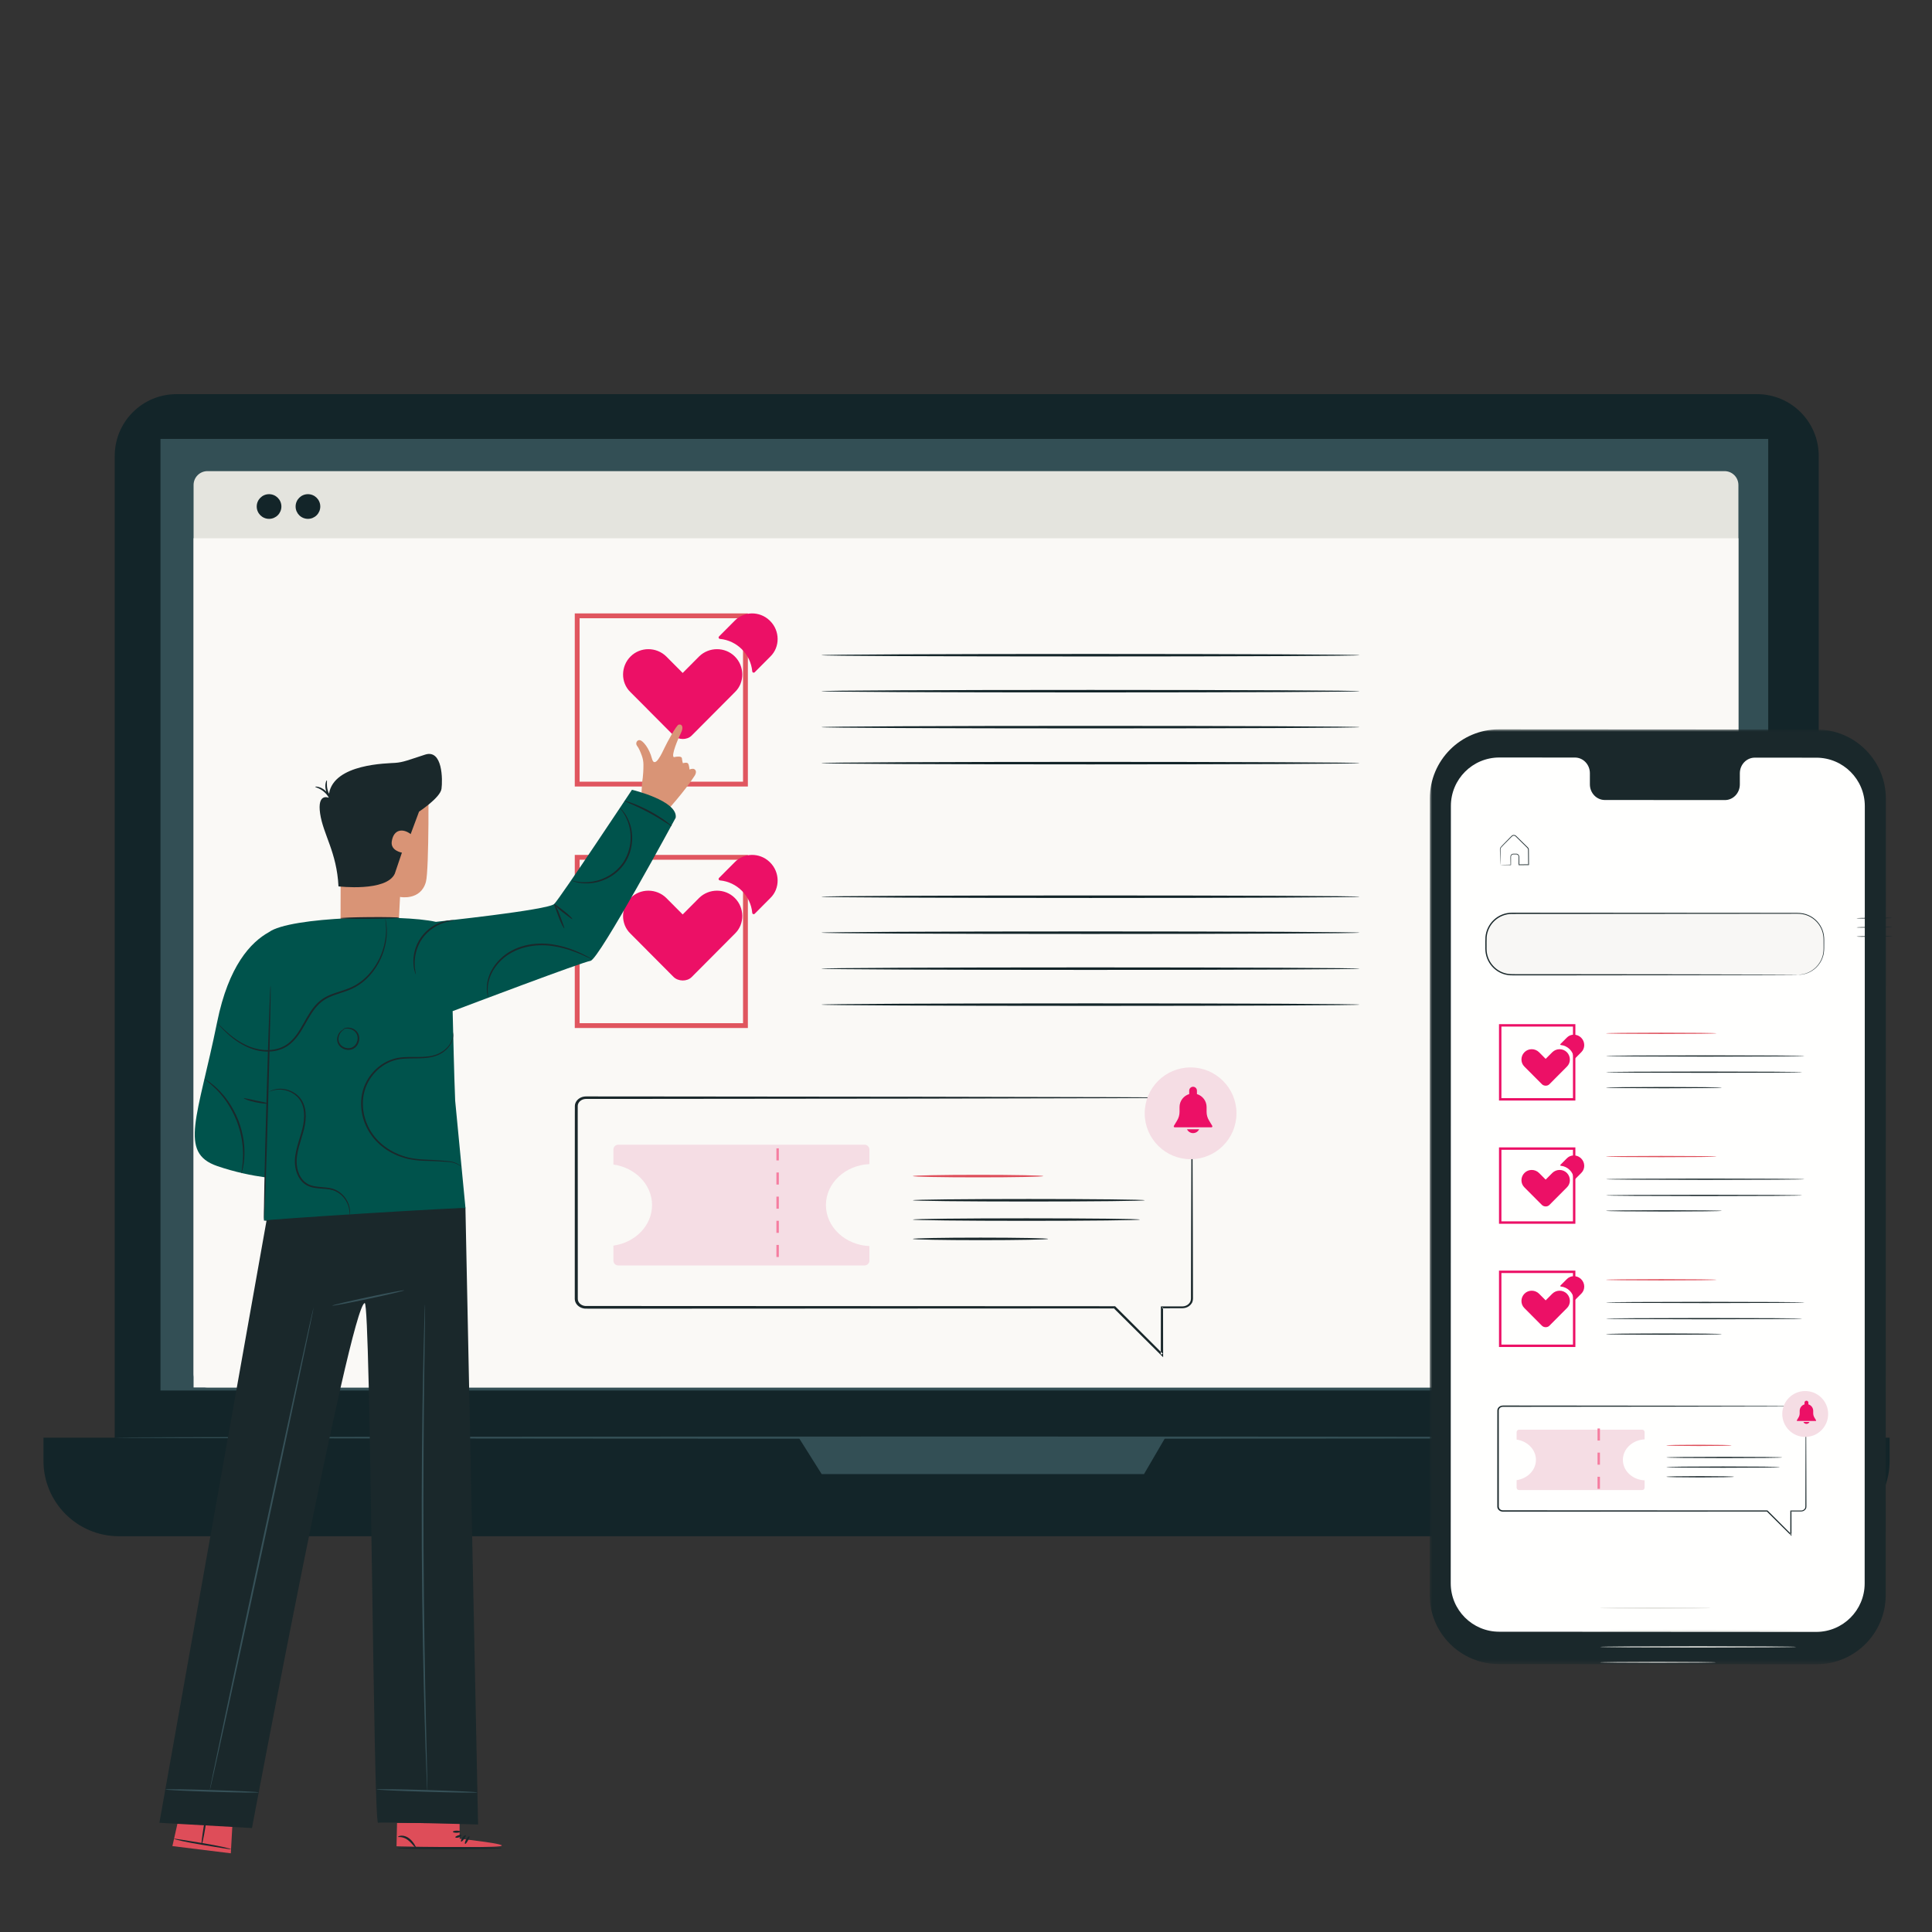 <?xml version="1.0" encoding="UTF-8"?>
<svg width="400px" height="400px" viewBox="0 0 400 400" version="1.1" xmlns="http://www.w3.org/2000/svg" xmlns:xlink="http://www.w3.org/1999/xlink">
    <rect x="0" y="0" width="400" height="400" fill="#333333" stroke="none"/>
    <title>icon2</title>
    <defs>
        <polygon id="path-1" points="0 -2.84217094e-14 96 -2.84217094e-14 96 11.164 96 193.537 0 193.537"></polygon>
    </defs>
    <g id="icon2" stroke="none" stroke-width="1" fill="none" fill-rule="evenodd">
        <g id="Group" transform="translate(9, 81)">
            <path d="M354.764,233.902 L27.536,233.902 C20.476,233.902 14.753,228.179 14.753,221.119 L14.753,13.386 C14.753,6.326 20.476,0.603 27.536,0.603 L354.764,0.603 C361.823,0.603 367.547,6.326 367.547,13.386 L367.547,221.119 C367.547,228.179 361.823,233.902 354.764,233.902" id="Fill-34" fill="#132529"></path>
            <path d="M366.607,237.06 L15.617,237.06 C6.992,237.06 0,230.068 0,221.443 L0,216.648 L382.226,216.648 L382.226,221.443 C382.226,230.068 375.233,237.06 366.607,237.06" id="Fill-35" fill="#132529"></path>
            <polygon id="Fill-36" fill="#334F55" points="24.223 206.89 357.091 206.89 357.091 9.872 24.223 9.872"></polygon>
            <polyline id="Fill-37" fill="#334F55" points="156.372 216.648 161.115 224.192 227.856 224.192 232.26 216.648 156.372 216.648"></polyline>
            <path d="M348.047,206.26 L33.951,206.26 C32.365,206.26 31.079,204.973 31.079,203.387 L31.079,19.414 C31.079,17.828 32.365,16.542 33.951,16.542 L348.047,16.542 C349.634,16.542 350.919,17.828 350.919,19.414 L350.919,203.388 C350.919,204.973 349.634,206.26 348.047,206.26" id="Fill-38" fill="#E4E4DE"></path>
            <polygon id="Fill-39" fill="#FAF9F6" points="31.079 206.26 350.919 206.26 350.919 30.442 31.079 30.442"></polygon>
            <path d="M57.311,23.868 C57.311,25.279 56.167,26.423 54.756,26.423 C53.345,26.423 52.203,25.279 52.203,23.868 C52.203,22.458 53.345,21.314 54.756,21.314 C56.167,21.314 57.311,22.458 57.311,23.868" id="Fill-40" fill="#132529"></path>
            <path d="M49.26,23.868 C49.26,25.279 48.117,26.423 46.706,26.423 C45.295,26.423 44.152,25.279 44.152,23.868 C44.152,22.458 45.295,21.314 46.706,21.314 C48.117,21.314 49.26,22.458 49.26,23.868" id="Fill-42" fill="#132529"></path>
            <path d="M364.515,216.647 C364.515,216.774 286.212,216.876 189.642,216.876 C93.039,216.876 14.753,216.774 14.753,216.647 C14.753,216.52 93.039,216.419 189.642,216.419 C286.212,216.419 364.515,216.52 364.515,216.647" id="Fill-43" fill="#334F55"></path>
        </g>
        <g id="Group-2" transform="translate(119, 127)">
            <path d="M1,34.839 L34.839,34.839 L34.839,1 L1,1 L1,34.839 Z M-2.84217094e-14,35.839 L35.839,35.839 L35.839,-2.84217094e-14 L-2.84217094e-14,-2.84217094e-14 L-2.84217094e-14,35.839 Z" id="Fill-68" fill="#E0565F"></path>
            <path d="M162.482,8.655 C162.482,8.799 137.535,8.915 106.769,8.915 C75.993,8.915 51.051,8.799 51.051,8.655 C51.051,8.511 75.993,8.394 106.769,8.394 C137.535,8.394 162.482,8.511 162.482,8.655" id="Fill-70" fill="#132529"></path>
            <path d="M162.482,16.102 C162.482,16.246 137.535,16.362 106.769,16.362 C75.993,16.362 51.051,16.246 51.051,16.102 C51.051,15.958 75.993,15.842 106.769,15.842 C137.535,15.842 162.482,15.958 162.482,16.102" id="Fill-71" fill="#132529"></path>
            <path d="M162.482,23.55 C162.482,23.693 137.535,23.809 106.769,23.809 C75.993,23.809 51.051,23.693 51.051,23.55 C51.051,23.405 75.993,23.289 106.769,23.289 C137.535,23.289 162.482,23.405 162.482,23.55" id="Fill-72" fill="#132529"></path>
            <path d="M162.482,30.997 C162.482,31.14 137.535,31.257 106.769,31.257 C75.993,31.257 51.051,31.14 51.051,30.997 C51.051,30.852 75.993,30.736 106.769,30.736 C137.535,30.736 162.482,30.852 162.482,30.997" id="Fill-73" fill="#132529"></path>
        </g>
        <g id="Group-2-Copy" transform="translate(119, 177)">
            <path d="M1,34.839 L34.839,34.839 L34.839,1 L1,1 L1,34.839 Z M-2.84217094e-14,35.839 L35.839,35.839 L35.839,-2.84217094e-14 L-2.84217094e-14,-2.84217094e-14 L-2.84217094e-14,35.839 Z" id="Fill-68" fill="#E0565F"></path>
            <path d="M162.482,8.655 C162.482,8.799 137.535,8.915 106.769,8.915 C75.993,8.915 51.051,8.799 51.051,8.655 C51.051,8.511 75.993,8.394 106.769,8.394 C137.535,8.394 162.482,8.511 162.482,8.655" id="Fill-70" fill="#132529"></path>
            <path d="M162.482,16.102 C162.482,16.246 137.535,16.362 106.769,16.362 C75.993,16.362 51.051,16.246 51.051,16.102 C51.051,15.958 75.993,15.842 106.769,15.842 C137.535,15.842 162.482,15.958 162.482,16.102" id="Fill-71" fill="#132529"></path>
            <path d="M162.482,23.55 C162.482,23.693 137.535,23.809 106.769,23.809 C75.993,23.809 51.051,23.693 51.051,23.55 C51.051,23.405 75.993,23.289 106.769,23.289 C137.535,23.289 162.482,23.405 162.482,23.55" id="Fill-72" fill="#132529"></path>
            <path d="M162.482,30.997 C162.482,31.14 137.535,31.257 106.769,31.257 C75.993,31.257 51.051,31.14 51.051,30.997 C51.051,30.852 75.993,30.736 106.769,30.736 C137.535,30.736 162.482,30.852 162.482,30.997" id="Fill-73" fill="#132529"></path>
        </g>
        <g id="Brand/Insider-Heart" transform="translate(129, 124)" fill="#EC1066">
            <g id="o/Brand/Insider-Heart/Flat" transform="translate(0, 2)">
                <path d="M23.129,9.911 C25.164,11.922 25.229,15.293 23.172,17.282 L19.726,20.744 L14.191,26.304 C13.228,27.261 11.43,27.215 10.458,26.268 L4.959,20.745 L4.964,20.741 L1.513,17.282 C-0.544,15.293 -0.479,11.922 1.557,9.911 C3.579,7.896 6.894,7.911 8.934,9.904 L12.343,13.329 L15.751,9.904 C17.791,7.911 21.106,7.896 23.129,9.911 Z M30.268,2.393 L30.443,2.564 C32.479,4.575 32.544,7.946 30.487,9.935 L27.25,13.186 C27.134,13.302 26.946,13.302 26.83,13.186 C26.781,13.137 26.752,13.072 26.746,13.003 L26.742,12.965 L26.742,12.965 C26.578,11.237 25.802,9.631 24.601,8.431 C23.407,7.226 21.808,6.446 20.088,6.281 C20.075,6.28 20.063,6.279 20.05,6.278 C19.981,6.272 19.917,6.242 19.868,6.193 C19.752,6.076 19.752,5.887 19.868,5.771 L23.105,2.52 C25.029,0.513 28.251,0.517 30.268,2.393 Z" id="Combined-Shape"></path>
            </g>
        </g>
        <g id="Brand/Insider-Heart" transform="translate(129, 174)" fill="#EC1066">
            <g id="o/Brand/Insider-Heart/Flat" transform="translate(0, 2)">
                <path d="M23.129,9.911 C25.164,11.922 25.229,15.293 23.172,17.282 L19.726,20.744 L14.191,26.304 C13.228,27.261 11.43,27.215 10.458,26.268 L4.959,20.745 L4.964,20.741 L1.513,17.282 C-0.544,15.293 -0.479,11.922 1.557,9.911 C3.579,7.896 6.894,7.911 8.934,9.904 L12.343,13.329 L15.751,9.904 C17.791,7.911 21.106,7.896 23.129,9.911 Z M30.268,2.393 L30.443,2.564 C32.479,4.575 32.544,7.946 30.487,9.935 L27.25,13.186 C27.134,13.302 26.946,13.302 26.83,13.186 C26.781,13.137 26.752,13.072 26.746,13.003 L26.742,12.965 L26.742,12.965 C26.578,11.237 25.802,9.631 24.601,8.431 C23.407,7.226 21.808,6.446 20.088,6.281 C20.075,6.28 20.063,6.279 20.05,6.278 C19.981,6.272 19.917,6.242 19.868,6.193 C19.752,6.076 19.752,5.887 19.868,5.771 L23.105,2.52 C25.029,0.513 28.251,0.517 30.268,2.393 Z" id="Combined-Shape"></path>
            </g>
        </g>
        <g id="Group-9" transform="translate(33, 150)">
            <path d="M100.71,29.542 C100.71,29.729 98.67,29.881 96.154,29.881 C93.638,29.881 91.598,29.729 91.598,29.542 C91.598,29.354 93.638,29.203 96.154,29.203 C98.67,29.203 100.71,29.354 100.71,29.542" id="Fill-28" fill="#1A282B"></path>
            <path d="M62.157,230.691 L62.157,227.468 L49.202,227.429 L49.094,232.248 L49.897,232.275 C53.471,232.378 68.083,232.577 70.478,232.247 C73.149,231.879 62.157,230.691 62.157,230.691" id="Fill-114" fill="#DE4D59"></path>
            <path d="M70.875,232.637 C70.875,232.758 66.03,232.857 60.052,232.857 C54.074,232.857 49.229,232.758 49.229,232.637 C49.229,232.515 54.074,232.416 60.052,232.416 C66.03,232.416 70.875,232.515 70.875,232.637" id="Fill-116" fill="#1A282B"></path>
            <path d="M62.476,231.282 C62.369,231.226 62.461,230.844 62.739,230.468 C63.017,230.09 63.356,229.89 63.44,229.974 C63.527,230.062 63.349,230.38 63.094,230.728 C62.837,231.076 62.584,231.34 62.476,231.282" id="Fill-117" fill="#1A282B"></path>
            <path d="M63.302,231.759 C63.19,231.716 63.248,231.288 63.503,230.838 C63.756,230.385 64.093,230.114 64.188,230.189 C64.284,230.265 64.121,230.634 63.886,231.054 C63.649,231.472 63.417,231.804 63.302,231.759" id="Fill-118" fill="#1A282B"></path>
            <path d="M53.132,232.588 C53.082,232.623 52.889,232.434 52.608,232.115 C52.327,231.8 51.957,231.353 51.472,230.978 C50.992,230.602 50.462,230.413 50.071,230.365 C49.677,230.313 49.418,230.373 49.396,230.31 C49.374,230.262 49.614,230.082 50.081,230.054 C50.541,230.023 51.191,230.198 51.74,230.628 C52.288,231.055 52.636,231.564 52.86,231.932 C53.081,232.304 53.181,232.555 53.132,232.588" id="Fill-119" fill="#1A282B"></path>
            <path d="M62.515,229.923 C62.579,230.026 62.356,230.277 61.986,230.412 C61.617,230.549 61.285,230.501 61.267,230.382 C61.248,230.261 61.51,230.119 61.834,229.999 C62.159,229.88 62.451,229.819 62.515,229.923" id="Fill-120" fill="#1A282B"></path>
            <path d="M62.312,229.225 C62.324,229.346 61.979,229.449 61.541,229.456 C61.104,229.461 60.756,229.367 60.764,229.246 C60.773,229.124 61.118,229.021 61.536,229.015 C61.952,229.01 62.3,229.104 62.312,229.225" id="Fill-121" fill="#1A282B"></path>
            <path d="M99.82,14.146 L99.94,11.959 C99.94,11.959 100.226,10.648 100.216,8.285 C100.213,7.672 100.101,7.065 99.894,6.488 C99.642,5.789 99.269,4.873 98.91,4.436 C98.465,3.894 98.911,3.093 99.527,3.251 C100.144,3.41 101.406,4.873 101.977,7.057 C102.549,9.241 104.02,6.008 104.577,4.84 C105.135,3.671 107.029,0.136 107.524,0.023 C108.25,-0.143 108.562,0.604 107.978,1.758 C107.386,2.927 105.887,6.497 106.518,6.761 C106.518,6.761 107.421,6.544 107.898,6.702 C108.057,6.755 108.169,6.85 108.184,7.009 C108.247,7.645 108.389,8.014 108.389,8.014 C108.389,8.014 109.257,7.736 109.475,8.105 C109.693,8.473 109.759,9.322 109.759,9.322 C109.759,9.322 110.419,9.029 110.767,9.255 C111.519,9.744 110.709,10.773 110.709,10.773 C108.87,13.681 104.877,18.115 104.877,18.115 L99.787,14.02" id="Fill-122" fill="#D99476"></path>
            <path d="M37.585,14.002 L37.5,41.922 L49.478,42.494 L49.824,35.702 C49.824,35.702 54.078,36.547 55.177,32.595 C55.877,30.072 55.703,10.565 55.703,10.565 L37.585,14.002" id="Fill-123" fill="#D99476"></path>
            <path d="M55.015,6.236 C51.371,7.417 50.492,7.811 48.858,7.941 C47.291,8.067 36.128,8.077 35.116,14.334 C34.998,14.076 34.878,13.768 34.8,13.414 C34.563,12.427 34.768,11.594 34.663,11.566 C34.581,11.519 34.186,12.396 34.446,13.496 C34.478,13.639 34.518,13.774 34.565,13.9 C34.492,13.825 34.422,13.75 34.34,13.679 C33.859,13.263 33.324,13.022 32.924,12.925 C32.522,12.827 32.264,12.848 32.259,12.893 C32.238,12.999 33.221,13.174 34.101,13.954 C34.542,14.328 34.84,14.745 35.043,15.071 L35.037,15.155 C35.037,15.155 32.649,14.106 33.278,18.434 C33.906,22.762 36.733,26.434 37.079,33.516 C37.079,33.516 46.974,34.696 48.733,30.893 L50.211,26.529 C50.211,26.529 47.83,26.142 48.108,24.228 C48.491,21.579 50.515,21.511 52.023,22.692 L53.759,18.04 C53.759,18.04 58.156,15.155 58.407,13.319 C58.659,11.483 58.659,5.056 55.015,6.236" id="Fill-124" fill="#1A282B"></path>
            <polyline id="Fill-125" fill="#DE4D59" points="4.45 224.403 2.694 232.213 14.788 233.708 15.221 225.97 4.45 224.403"></polyline>
            <path d="M9.909,224.786 C10.009,224.802 9.831,226.408 9.512,228.371 C9.192,230.336 8.853,231.916 8.754,231.899 C8.654,231.883 8.832,230.278 9.152,228.313 C9.471,226.349 9.81,224.77 9.909,224.786" id="Fill-126" fill="#1A282B"></path>
            <path d="M14.836,232.857 C14.825,232.908 14.158,232.808 13.084,232.637 C11.88,232.443 10.459,232.212 8.889,231.957 C7.25,231.685 5.769,231.409 4.705,231.171 C3.64,230.934 2.991,230.745 3.002,230.698 C3.013,230.646 3.679,230.747 4.753,230.917 C5.956,231.113 7.378,231.343 8.949,231.598 C10.588,231.87 12.068,232.147 13.133,232.385 C14.197,232.62 14.846,232.809 14.836,232.857" id="Fill-127" fill="#1A282B"></path>
            <path d="M22.378,101.616 L-4.26325641e-14,227.39 L19.168,228.477 C19.168,228.477 39.526,120.061 42.514,119.79 C43.766,119.677 44.268,227.62 45.274,227.39 C46.28,227.161 65.981,227.74 65.981,227.74 L63.363,100.015 L22.378,101.616" id="Fill-128" fill="#1A282B"></path>
            <path d="M50.693,117.149 C50.714,117.248 47.393,118.037 43.275,118.912 C39.157,119.787 35.801,120.416 35.78,120.318 C35.76,120.219 39.08,119.43 43.199,118.555 C47.317,117.68 50.672,117.051 50.693,117.149" id="Fill-129" fill="#365158"></path>
            <path d="M20.567,221.091 C20.563,221.192 16.232,221.139 10.891,220.975 C5.55,220.809 1.224,220.593 1.227,220.492 C1.231,220.392 5.561,220.445 10.902,220.61 C16.243,220.776 20.57,220.991 20.567,221.091" id="Fill-130" fill="#365158"></path>
            <path d="M65.836,221.101 C65.834,221.202 61.156,221.145 55.391,220.972 C49.624,220.8 44.953,220.579 44.955,220.479 C44.958,220.378 49.634,220.436 55.401,220.608 C61.167,220.78 65.839,221.001 65.836,221.101" id="Fill-131" fill="#365158"></path>
            <path d="M31.942,120.632 C32.04,120.653 27.299,143.09 21.352,170.74 C15.404,198.4 10.504,220.798 10.405,220.777 C10.307,220.755 15.048,198.323 20.996,170.664 C26.942,143.014 31.843,120.611 31.942,120.632" id="Fill-132" fill="#365158"></path>
            <path d="M55.478,220.79 C55.471,220.79 55.463,220.702 55.451,220.531 C55.441,220.341 55.427,220.089 55.409,219.768 C55.38,219.078 55.337,218.093 55.283,216.837 C55.178,214.29 55.054,210.605 54.921,206.05 C54.655,196.941 54.394,184.353 54.326,170.448 C54.261,156.538 54.401,143.947 54.578,134.835 C54.667,130.28 54.757,126.594 54.837,124.046 C54.879,122.79 54.912,121.806 54.935,121.114 C54.949,120.794 54.961,120.541 54.97,120.352 C54.979,120.18 54.988,120.093 54.994,120.093 C55,120.093 55.005,120.181 55.007,120.352 C55.007,120.543 55.007,120.795 55.008,121.116 C55.002,121.808 54.991,122.792 54.979,124.05 C54.944,126.619 54.896,130.3 54.836,134.84 C54.724,143.951 54.625,156.54 54.69,170.446 C54.759,184.348 54.979,196.934 55.178,206.044 C55.282,210.583 55.367,214.264 55.425,216.833 C55.45,218.09 55.469,219.074 55.483,219.766 C55.485,220.087 55.487,220.34 55.488,220.53 C55.488,220.702 55.484,220.79 55.478,220.79" id="Fill-133" fill="#365158"></path>
            <path d="M97.842,13.516 C97.842,13.516 83.002,35.901 81.745,37.159 C80.487,38.416 57.245,40.859 57.245,40.859 C50.109,39.248 27.038,39.78 22.68,42.989 C18.91,45.075 14.328,49.957 11.969,61.561 C7.944,81.355 3.92,88.649 11.969,91.416 C15.685,92.694 19.185,93.381 21.878,93.751 L21.655,102.711 L63.373,100.118 L61.237,77.869 C60.986,71.622 60.87,65.11 60.715,59.344 C63.325,58.355 87.586,49.172 89.252,48.934 C91.013,48.682 106.896,19.3 106.896,19.3 C107.4,15.779 97.842,13.516 97.842,13.516" id="Fill-134" fill="#00534C"></path>
            <path d="M23.017,54.029 C23.118,54.032 22.895,64.933 22.519,78.375 C22.142,91.82 21.756,102.714 21.655,102.712 C21.555,102.71 21.778,91.81 22.154,78.364 C22.53,64.924 22.917,54.027 23.017,54.029" id="Fill-135" fill="#1A282B"></path>
            <path d="M83.833,42.198 C83.737,42.253 83.124,41.165 82.618,39.742 C82.114,38.321 81.665,37.204 81.745,37.159 C81.841,37.103 82.455,38.192 82.96,39.614 C83.465,41.035 83.912,42.153 83.833,42.198" id="Fill-136" fill="#1A282B"></path>
            <path d="M85.497,40.293 C85.431,40.357 84.581,39.69 83.509,38.869 C82.434,38.048 81.666,37.235 81.745,37.159 C81.811,37.095 82.661,37.761 83.734,38.583 C84.808,39.404 85.576,40.216 85.497,40.293" id="Fill-137" fill="#1A282B"></path>
            <path d="M106.092,21.059 C106.06,21.101 105.537,20.755 104.686,20.212 C103.835,19.67 102.647,18.942 101.292,18.215 C99.936,17.491 98.671,16.905 97.748,16.498 C96.825,16.091 96.246,15.848 96.265,15.797 C96.28,15.753 96.89,15.91 97.845,16.26 C98.799,16.608 100.094,17.162 101.464,17.894 C102.833,18.628 104.012,19.398 104.831,20 C105.651,20.601 106.12,21.021 106.092,21.059" id="Fill-138" fill="#1A282B"></path>
            <path d="M22.518,78.482 C22.503,78.57 21.346,78.503 19.937,78.217 C18.528,77.93 17.445,77.481 17.476,77.39 C17.509,77.29 18.624,77.577 20.012,77.861 C21.398,78.141 22.537,78.372 22.518,78.482" id="Fill-139" fill="#1A282B"></path>
            <path d="M61.055,40.543 C61.062,40.613 60.159,40.612 58.818,41.068 C57.49,41.508 55.718,42.518 54.464,44.271 C53.214,46.027 52.837,48.032 52.852,49.43 C52.858,50.847 53.152,51.7 53.083,51.717 C53.063,51.724 52.971,51.519 52.858,51.131 C52.744,50.742 52.631,50.163 52.594,49.437 C52.511,47.999 52.859,45.898 54.167,44.059 C55.48,42.224 57.353,41.211 58.739,40.823 C59.438,40.62 60.023,40.539 60.427,40.52 C60.831,40.501 61.055,40.521 61.055,40.543" id="Fill-140" fill="#1A282B"></path>
            <path d="M63.373,100.117 C63.379,100.218 54.044,100.88 42.526,101.597 C31.004,102.312 21.662,102.811 21.655,102.711 C21.649,102.61 30.981,101.949 42.504,101.232 C54.022,100.516 63.366,100.018 63.373,100.117" id="Fill-141" fill="#1A282B"></path>
            <path d="M46.755,40.104 C46.767,40.101 46.809,40.279 46.878,40.622 C46.909,40.795 46.962,41.006 46.993,41.26 C47.017,41.521 47.044,41.815 47.074,42.141 C47.159,43.467 47.008,45.436 46.171,47.683 C45.307,49.885 43.707,52.436 40.974,54.12 C40.645,54.345 40.277,54.512 39.91,54.691 C39.549,54.882 39.161,55.017 38.774,55.163 C37.997,55.444 37.192,55.681 36.394,55.964 C35.598,56.244 34.805,56.575 34.084,57.044 C33.373,57.524 32.736,58.131 32.19,58.832 C31.09,60.237 30.339,61.848 29.431,63.304 C28.549,64.765 27.436,66.107 26.005,66.87 C24.578,67.628 23.004,67.808 21.603,67.685 C20.192,67.559 18.917,67.147 17.848,66.613 C15.691,65.558 14.267,64.199 13.325,63.278 C12.855,62.81 12.505,62.431 12.27,62.173 C12.037,61.914 11.918,61.773 11.927,61.764 C11.936,61.755 12.072,61.879 12.322,62.122 C12.599,62.387 12.965,62.737 13.424,63.176 C14.393,64.063 15.828,65.375 17.96,66.381 C19.015,66.89 20.259,67.274 21.627,67.384 C22.987,67.491 24.496,67.303 25.846,66.575 C27.196,65.843 28.26,64.561 29.128,63.117 C30.02,61.679 30.768,60.06 31.902,58.607 C32.467,57.883 33.136,57.244 33.886,56.741 C34.645,56.248 35.467,55.91 36.275,55.627 C37.084,55.358 37.878,55.094 38.656,54.834 C39.037,54.694 39.418,54.563 39.767,54.38 C40.123,54.208 40.48,54.05 40.8,53.833 C43.459,52.218 45.053,49.741 45.931,47.589 C46.783,45.394 46.973,43.459 46.932,42.147 C46.915,41.824 46.899,41.532 46.885,41.272 C46.866,41.019 46.824,40.807 46.806,40.634 C46.761,40.289 46.742,40.106 46.755,40.104" id="Fill-142" fill="#1A282B"></path>
            <path d="M62.553,91.573 C62.541,91.588 62.393,91.466 62.087,91.276 C61.783,91.085 61.311,90.822 60.643,90.684 C59.977,90.538 59.133,90.537 58.151,90.462 C57.178,90.383 56.064,90.376 54.828,90.331 C53.596,90.284 52.221,90.179 50.809,89.767 C49.4,89.367 47.948,88.714 46.606,87.746 C45.268,86.781 44.041,85.491 43.171,83.907 C42.302,82.33 41.768,80.48 41.763,78.562 C41.744,76.647 42.279,74.768 43.266,73.25 C44.239,71.725 45.59,70.527 47.079,69.789 C47.823,69.418 48.603,69.17 49.376,69.023 C50.151,68.885 50.911,68.848 51.64,68.837 C53.098,68.823 54.445,68.887 55.655,68.718 C58.111,68.464 59.768,67.021 60.336,65.802 C60.644,65.194 60.724,64.658 60.77,64.303 C60.812,63.945 60.807,63.753 60.826,63.753 C60.832,63.753 60.838,63.801 60.843,63.894 C60.849,63.988 60.856,64.127 60.843,64.31 C60.819,64.671 60.762,65.225 60.464,65.863 C60.177,66.502 59.634,67.206 58.825,67.789 C58.024,68.389 56.925,68.802 55.691,68.974 C54.453,69.163 53.087,69.112 51.646,69.14 C50.925,69.156 50.181,69.199 49.434,69.338 C48.69,69.486 47.943,69.728 47.229,70.09 C45.8,70.808 44.501,71.969 43.568,73.442 C42.621,74.907 42.11,76.709 42.127,78.56 C42.132,80.412 42.647,82.205 43.484,83.735 C44.321,85.27 45.506,86.527 46.804,87.474 C48.105,88.424 49.517,89.073 50.892,89.477 C52.269,89.892 53.612,90.01 54.84,90.073 C56.069,90.135 57.189,90.161 58.169,90.259 C59.138,90.352 59.992,90.374 60.675,90.546 C61.359,90.71 61.833,91.002 62.128,91.214 C62.277,91.32 62.383,91.41 62.453,91.473 C62.523,91.535 62.556,91.569 62.553,91.573" id="Fill-143" fill="#1A282B"></path>
            <path d="M39.367,101.826 C39.316,101.824 39.469,101.279 39.285,100.326 C39.112,99.404 38.552,97.994 37.13,97.009 C36.776,96.774 36.378,96.571 35.938,96.428 C35.494,96.291 35.012,96.214 34.507,96.163 C33.5,96.053 32.374,96.089 31.228,95.719 C30.661,95.528 30.11,95.209 29.657,94.769 C29.207,94.326 28.851,93.78 28.591,93.187 C28.078,91.995 27.941,90.614 28.134,89.272 C28.525,86.58 29.707,84.262 29.914,81.98 C30.037,80.851 29.965,79.754 29.628,78.81 C29.3,77.862 28.692,77.115 28.003,76.614 C26.606,75.599 25.1,75.498 24.167,75.632 C23.209,75.774 22.739,76.082 22.721,76.038 C22.721,76.038 23.164,75.683 24.144,75.492 C25.099,75.312 26.665,75.367 28.155,76.406 C28.887,76.914 29.555,77.71 29.912,78.708 C30.282,79.701 30.366,80.851 30.248,82.015 C30.046,84.374 28.867,86.717 28.496,89.321 C28.309,90.615 28.441,91.92 28.918,93.045 C29.161,93.604 29.49,94.111 29.9,94.52 C30.314,94.926 30.81,95.218 31.335,95.401 C32.399,95.756 33.511,95.74 34.539,95.862 C35.055,95.921 35.556,96.008 36.023,96.16 C36.49,96.319 36.909,96.543 37.278,96.798 C38.754,97.864 39.289,99.347 39.425,100.303 C39.502,100.794 39.475,101.181 39.448,101.438 C39.407,101.695 39.379,101.828 39.367,101.826" id="Fill-144" fill="#1A282B"></path>
            <path d="M37.971,63.09 C37.961,63.074 38.116,62.941 38.464,62.837 C38.806,62.735 39.362,62.692 39.976,62.938 C40.279,63.062 40.596,63.258 40.858,63.554 C41.116,63.85 41.315,64.249 41.367,64.692 C41.484,65.559 41.095,66.63 40.156,67.138 C39.201,67.62 38.096,67.321 37.459,66.718 C37.129,66.417 36.923,66.019 36.842,65.633 C36.762,65.244 36.802,64.872 36.891,64.557 C37.078,63.92 37.464,63.512 37.764,63.317 C38.068,63.117 38.273,63.09 38.277,63.106 C38.289,63.136 38.107,63.21 37.85,63.43 C37.596,63.644 37.277,64.044 37.141,64.622 C36.998,65.187 37.097,65.962 37.687,66.471 C38.24,66.978 39.208,67.215 39.987,66.816 C40.76,66.403 41.121,65.479 41.033,64.732 C40.963,63.957 40.407,63.412 39.873,63.174 C39.334,62.924 38.823,62.92 38.494,62.975 C38.16,63.031 37.985,63.118 37.971,63.09" id="Fill-145" fill="#1A282B"></path>
            <path d="M16.985,92.935 C16.907,92.918 17.236,91.704 17.314,89.702 C17.33,89.202 17.343,88.654 17.296,88.067 C17.285,87.478 17.189,86.857 17.11,86.201 C16.896,84.898 16.545,83.483 16,82.059 C15.435,80.641 14.734,79.364 14.008,78.26 C13.622,77.724 13.271,77.202 12.88,76.763 C12.517,76.299 12.136,75.905 11.784,75.548 C10.37,74.129 9.306,73.459 9.353,73.394 C9.366,73.373 9.632,73.536 10.104,73.851 C10.343,74.003 10.628,74.201 10.933,74.464 C11.242,74.723 11.613,74.997 11.966,75.364 C12.333,75.715 12.731,76.105 13.11,76.567 C13.518,77.006 13.885,77.53 14.286,78.071 C15.04,79.183 15.764,80.482 16.339,81.927 C16.896,83.378 17.243,84.823 17.442,86.152 C17.515,86.821 17.6,87.455 17.597,88.054 C17.632,88.651 17.604,89.208 17.571,89.715 C17.561,90.223 17.474,90.676 17.422,91.075 C17.377,91.476 17.301,91.815 17.229,92.09 C17.095,92.641 17.009,92.94 16.985,92.935" id="Fill-146" fill="#1A282B"></path>
            <path d="M89.618,48.625 C89.604,48.65 89.239,48.473 88.575,48.163 C87.91,47.855 86.946,47.416 85.719,46.967 C84.493,46.527 82.998,46.077 81.294,45.85 C79.596,45.616 77.678,45.639 75.761,46.122 C73.844,46.598 72.147,47.521 70.9,48.686 C69.649,49.849 68.818,51.196 68.402,52.416 C67.977,53.639 67.926,54.708 67.981,55.429 C68.034,56.154 68.148,56.547 68.109,56.556 C68.097,56.559 68.064,56.463 68.01,56.276 C67.948,56.091 67.893,55.81 67.838,55.443 C67.74,54.712 67.75,53.607 68.158,52.334 C68.556,51.064 69.39,49.656 70.671,48.441 C71.947,47.222 73.701,46.257 75.671,45.769 C77.643,45.272 79.61,45.261 81.339,45.517 C83.075,45.767 84.583,46.25 85.811,46.726 C87.037,47.211 87.991,47.688 88.638,48.037 C88.961,48.212 89.209,48.352 89.374,48.455 C89.539,48.555 89.623,48.614 89.618,48.625" id="Fill-147" fill="#1A282B"></path>
            <path d="M95.348,17.267 C95.357,17.258 95.422,17.314 95.538,17.431 C95.648,17.552 95.836,17.712 96.02,17.964 C96.421,18.445 96.918,19.219 97.317,20.273 C97.72,21.323 97.962,22.672 97.871,24.164 C97.772,25.65 97.3,27.277 96.349,28.725 C95.387,30.169 94.055,31.227 92.718,31.879 C91.379,32.543 90.042,32.832 88.92,32.887 C87.797,32.944 86.888,32.809 86.285,32.644 C85.978,32.579 85.755,32.475 85.6,32.425 C85.445,32.367 85.367,32.332 85.371,32.32 C85.387,32.226 86.701,32.808 88.902,32.629 C89.991,32.544 91.281,32.237 92.567,31.578 C93.853,30.932 95.124,29.906 96.045,28.524 C96.958,27.135 97.422,25.574 97.536,24.139 C97.642,22.7 97.436,21.39 97.074,20.359 C96.353,18.272 95.265,17.32 95.348,17.267" id="Fill-148" fill="#1A282B"></path>
            <path d="M49.644,40.01 C49.645,40.111 46.923,40.213 43.565,40.239 C40.205,40.265 37.483,40.204 37.482,40.104 C37.481,40.003 40.202,39.901 43.562,39.874 C46.92,39.848 49.643,39.909 49.644,40.01" id="Fill-149" fill="#1A282B"></path>
        </g>
        <g id="Group-10" transform="translate(296, 151)">
            <path d="M54.126,17.634 C54.019,16.67 54.339,15.707 54.355,14.733 C54.366,14.062 54.317,13.353 54.307,12.677 C53.732,12.651 53.157,12.571 52.598,12.438 C52.481,12.411 52.353,12.374 52.284,12.278 C52.209,12.177 52.22,12.044 52.215,11.921 C52.172,11.166 51.443,10.665 50.788,10.287 C50.453,10.09 50.112,9.898 49.749,9.776 C49.749,9.856 49.749,9.93 49.755,10.01 C49.888,13.753 50.633,17.347 51.895,20.685 C52.47,22.207 53.157,23.682 53.95,25.093 C54.28,25.705 54.643,26.307 55.02,26.898 C55.489,27.627 55.978,28.341 56.506,29.027 C56.996,29.687 57.517,30.332 58.066,30.949 C58.816,31.806 59.61,32.621 60.445,33.398 C61.185,34.09 61.957,34.745 62.761,35.368 C60.925,30.438 59.194,25.407 56.053,21.212 C55.228,20.115 54.28,18.997 54.126,17.634" id="Fill-7" fill="#ECECE8"></path>
            <path d="M54.366,11.373 C54.296,11.362 54.232,11.352 54.163,11.341 C53.572,11.277 52.88,11.245 52.555,10.756 C52.177,10.186 52.55,9.339 52.161,8.78 C51.959,8.488 51.607,8.36 51.32,8.152 C51.033,7.95 50.788,7.567 50.963,7.258 C51.107,6.997 51.48,6.944 51.666,6.704 C51.815,6.512 51.81,6.219 51.656,6.039 C51.049,5.32 50.373,6.784 50.037,7.13 C49.941,7.231 49.851,7.316 49.766,7.385 L49.766,7.391 C49.76,7.455 49.755,7.513 49.755,7.577 C49.747,7.777 49.748,7.981 49.744,8.184 C49.741,8.387 49.734,8.589 49.734,8.791 C49.734,8.956 49.731,8.947 49.734,9.112 C49.736,9.276 49.744,9.613 49.749,9.776 C50.112,9.898 50.453,10.09 50.788,10.287 C51.443,10.665 52.172,11.166 52.215,11.921 C52.22,12.044 52.209,12.177 52.284,12.278 C52.353,12.374 52.481,12.411 52.598,12.438 C53.157,12.571 53.732,12.651 54.307,12.677" id="Fill-8" fill="#ECECE8"></path>
            <path d="M54.307,12.677 C54.317,13.353 54.366,14.062 54.355,14.732 C54.339,15.707 54.019,16.67 54.126,17.634 C54.28,18.997 55.228,20.115 56.053,21.212 C59.194,25.407 60.925,30.438 62.761,35.368 L62.767,35.368 C63.107,35.64 63.454,35.895 63.805,36.145 C64.081,36.345 64.361,36.541 64.644,36.732 C64.927,36.923 65.213,37.109 65.503,37.29 C65.706,37.418 65.908,37.54 66.115,37.663 C66.089,37.604 66.062,37.551 66.036,37.492 C65.295,35.869 65.253,33.526 66.845,32.722 C67.148,32.568 67.494,32.483 67.745,32.248 C68.453,31.578 67.873,30.193 68.581,29.522 C68.98,29.15 69.602,29.176 70.098,28.953 C70.987,28.543 71.274,27.404 71.205,26.424 C71.13,25.45 70.811,24.481 70.923,23.506 C71.099,22.032 72.248,20.536 71.588,19.205 C70.849,17.719 68.692,17.959 67.175,17.293 C65.056,16.362 64.401,13.732 63.017,11.874 C61.776,10.212 58.88,8.386 56.676,8.887 C55.079,9.249 54.531,10.202 54.366,11.373" id="Fill-9" fill="#ECECE8"></path>
            <mask id="mask-2" fill="white">
                <use xlink:href="#path-1"></use>
            </mask>
            <g id="Clip-135"></g>
            <path d="M80.084,193.568 L14.318,193.529 C6.408,193.524 -0.001,187.11 -9.9475983e-14,179.2 L0.033,14.324 C0.034,6.409 6.453,-0.004 14.367,5.68434189e-14 L80.133,0.039 C88.042,0.044 94.452,6.458 94.45,14.368 L94.418,179.244 C94.416,187.159 87.998,193.572 80.084,193.568" id="Fill-136" fill="#1A282B" mask="url(#mask-2)"></path>
            <path d="M80.063,5.871 L67.312,5.863 C65.602,5.863 64.216,7.311 64.216,9.098 L64.215,11.411 C64.215,13.199 62.828,14.647 61.118,14.646 L36.264,14.631 C34.554,14.631 33.168,13.18 33.168,11.393 L33.169,9.08 C33.169,7.292 31.783,5.842 30.073,5.841 L25.589,5.839 L14.428,5.832 C8.886,5.829 4.391,10.321 4.39,15.863 L4.358,176.795 C4.357,182.335 8.846,186.827 14.385,186.83 L80.02,186.868 C85.562,186.872 90.057,182.38 90.059,176.838 L90.09,15.905 C90.091,10.366 85.602,5.874 80.063,5.871" id="Fill-138" fill="#FFFFFE" mask="url(#mask-2)"></path>
            <path d="M95.767,39.053 C95.767,39.097 94.109,39.145 92.064,39.162 C90.017,39.179 88.359,39.158 88.359,39.115 C88.359,39.072 90.016,39.023 92.062,39.006 C94.108,38.989 95.766,39.011 95.767,39.053" id="Fill-139" fill="#1A282B" mask="url(#mask-2)"></path>
            <path d="M95.782,40.949 C95.782,40.992 94.124,41.041 92.079,41.057 C90.033,41.075 88.375,41.053 88.374,41.01 C88.374,40.967 90.032,40.919 92.078,40.901 C94.123,40.885 95.782,40.906 95.782,40.949" id="Fill-140" fill="#1A282B" mask="url(#mask-2)"></path>
            <path d="M95.798,42.844 C95.799,42.888 94.14,42.936 92.095,42.953 C90.049,42.97 88.391,42.949 88.39,42.906 C88.389,42.862 90.047,42.813 92.094,42.797 C94.138,42.78 95.797,42.801 95.798,42.844" id="Fill-141" fill="#1A282B" mask="url(#mask-2)"></path>
            <path d="M14.628,28.075 C14.63,28.072 14.683,28.069 14.781,28.065 C14.903,28.06 15.044,28.056 15.21,28.05 C15.614,28.041 16.143,28.028 16.792,28.013 L16.748,28.057 C16.742,27.706 16.736,27.323 16.729,26.91 C16.732,26.697 16.711,26.496 16.732,26.25 C16.774,26.004 16.993,25.788 17.263,25.762 C17.518,25.757 17.742,25.746 18.018,25.758 C18.303,25.793 18.545,26.068 18.537,26.369 C18.543,26.904 18.549,27.463 18.556,28.042 L18.483,27.97 C19.123,27.964 19.79,27.957 20.478,27.95 L20.402,28.027 C20.395,27.223 20.387,26.392 20.38,25.541 C20.378,25.329 20.376,25.117 20.374,24.908 C20.373,24.712 20.255,24.582 20.094,24.436 C19.799,24.145 19.508,23.858 19.222,23.576 C18.936,23.295 18.655,23.018 18.38,22.746 C18.243,22.61 18.107,22.476 17.972,22.343 C17.832,22.208 17.722,22.069 17.56,22.035 C17.402,21.993 17.229,22.026 17.102,22.123 C16.981,22.225 16.852,22.369 16.73,22.488 C16.485,22.736 16.246,22.977 16.015,23.21 C15.564,23.678 15.095,24.105 14.754,24.509 C14.61,24.732 14.664,25.005 14.654,25.254 C14.653,25.501 14.653,25.736 14.652,25.957 C14.65,26.388 14.647,26.766 14.645,27.089 C14.642,27.379 14.639,27.618 14.637,27.814 C14.634,27.981 14.631,28.071 14.628,28.075 C14.624,28.079 14.619,27.996 14.614,27.835 C14.608,27.642 14.602,27.407 14.594,27.122 C14.586,26.796 14.578,26.415 14.568,25.98 C14.564,25.755 14.56,25.515 14.555,25.263 C14.553,25.136 14.551,25.005 14.548,24.871 C14.548,24.729 14.584,24.583 14.659,24.453 C15.028,24.001 15.468,23.601 15.922,23.119 C16.152,22.884 16.389,22.641 16.633,22.392 C16.761,22.266 16.865,22.141 17.018,22.01 C17.177,21.887 17.396,21.843 17.596,21.896 C17.809,21.943 17.947,22.117 18.075,22.239 C18.21,22.371 18.347,22.505 18.485,22.64 C18.761,22.91 19.042,23.186 19.329,23.467 C19.615,23.749 19.907,24.035 20.203,24.325 C20.273,24.4 20.357,24.462 20.426,24.567 C20.49,24.666 20.527,24.784 20.53,24.903 C20.532,25.114 20.534,25.326 20.536,25.539 C20.542,26.391 20.549,27.222 20.555,28.026 L20.556,28.102 L20.479,28.103 C19.791,28.107 19.124,28.112 18.484,28.116 L18.411,28.116 L18.41,28.043 C18.407,27.464 18.404,26.905 18.402,26.371 C18.41,26.13 18.222,25.917 17.998,25.886 C17.769,25.874 17.498,25.882 17.275,25.884 C17.06,25.902 16.881,26.074 16.844,26.272 C16.825,26.472 16.84,26.706 16.836,26.909 C16.836,27.323 16.836,27.706 16.836,28.056 L16.836,28.101 L16.792,28.101 C16.133,28.096 15.595,28.092 15.184,28.09 C15.022,28.087 14.884,28.085 14.766,28.082 C14.672,28.08 14.625,28.078 14.628,28.075" id="Fill-142" fill="#1A282B" mask="url(#mask-2)"></path>
            <path d="M76.248,50.818 L17.017,50.818 C14.053,50.818 11.65,48.416 11.65,45.452 L11.65,43.458 C11.65,40.495 14.053,38.092 17.017,38.092 L76.248,38.092 C79.212,38.092 81.614,40.495 81.614,43.458 L81.614,45.452 C81.614,48.416 79.212,50.818 76.248,50.818" id="Fill-143" fill="#F8F7F5" mask="url(#mask-2)"></path>
            <path d="M76.248,50.818 C76.248,50.818 76.384,50.802 76.65,50.785 C76.915,50.765 77.307,50.705 77.804,50.56 C78.294,50.399 78.89,50.139 79.487,49.675 C80.086,49.219 80.68,48.547 81.083,47.652 C81.278,47.205 81.444,46.709 81.504,46.169 C81.576,45.633 81.551,45.056 81.552,44.455 C81.543,43.854 81.581,43.223 81.47,42.59 C81.363,41.956 81.135,41.316 80.775,40.725 C80.064,39.546 78.795,38.557 77.245,38.272 C76.477,38.126 75.652,38.193 74.812,38.179 C73.972,38.181 73.11,38.182 72.227,38.184 C58.091,38.194 38.575,38.207 17.02,38.222 C15.702,38.221 14.406,38.736 13.458,39.625 C12.502,40.507 11.905,41.746 11.802,43.023 C11.758,43.657 11.79,44.327 11.78,44.974 C11.764,45.631 11.798,46.255 11.978,46.866 C12.316,48.083 13.109,49.149 14.145,49.831 C14.662,50.176 15.241,50.419 15.84,50.554 C16.441,50.696 17.052,50.696 17.681,50.692 C18.929,50.693 20.164,50.693 21.387,50.694 C23.832,50.696 26.226,50.697 28.561,50.698 C37.902,50.709 46.313,50.718 53.38,50.726 C60.44,50.744 66.155,50.758 70.113,50.768 C72.083,50.778 73.614,50.786 74.662,50.792 C75.177,50.798 75.571,50.802 75.845,50.805 C76.111,50.809 76.248,50.818 76.248,50.818 C76.248,50.818 76.111,50.827 75.845,50.832 C75.571,50.835 75.177,50.839 74.662,50.844 C73.614,50.85 72.083,50.858 70.113,50.869 C66.155,50.879 60.44,50.893 53.38,50.91 C46.313,50.918 37.902,50.928 28.561,50.938 C26.226,50.94 23.832,50.941 21.387,50.943 C20.164,50.943 18.929,50.944 17.681,50.945 C17.065,50.949 16.412,50.95 15.783,50.801 C15.155,50.66 14.547,50.405 14.005,50.044 C12.918,49.331 12.086,48.212 11.73,46.936 C11.541,46.304 11.505,45.616 11.521,44.974 C11.531,44.318 11.498,43.678 11.544,43.002 C11.651,41.661 12.278,40.36 13.281,39.435 C14.275,38.502 15.638,37.96 17.02,37.961 C38.575,37.977 58.091,37.99 72.227,38 C73.11,38.001 73.972,38.003 74.812,38.004 C75.648,38.022 76.474,37.955 77.275,38.109 C78.874,38.41 80.175,39.435 80.899,40.65 C81.267,41.259 81.498,41.917 81.603,42.568 C81.714,43.224 81.67,43.857 81.676,44.455 C81.671,45.054 81.693,45.633 81.616,46.184 C81.551,46.736 81.377,47.24 81.175,47.694 C80.757,48.602 80.147,49.28 79.535,49.736 C78.923,50.2 78.317,50.456 77.82,50.61 C77.315,50.748 76.918,50.8 76.652,50.811 C76.384,50.821 76.248,50.818 76.248,50.818" id="Fill-144" fill="#1A282B" mask="url(#mask-2)"></path>
            <path d="M92.361,65.059 C92.308,65.108 91.803,64.647 91.233,64.03 C90.662,63.413 90.243,62.873 90.296,62.824 C90.349,62.775 90.853,63.236 91.424,63.853 C91.994,64.471 92.413,65.01 92.361,65.059" id="Fill-146" fill="#1A282B" mask="url(#mask-2)"></path>
            <polygon id="Fill-151" stroke="#EC1066" stroke-width="0.5" mask="url(#mask-2)" points="14.601 76.604 29.915 76.604 29.915 61.29 14.601 61.29"></polygon>
            <g id="Group-5" mask="url(#mask-2)">
                <g transform="translate(36.502, 62.687)">
                    <path d="M22.873,0.25 C22.873,0.322 17.752,0.38 11.437,0.38 C5.12,0.38 2.13162821e-14,0.322 2.13162821e-14,0.25 C2.13162821e-14,0.178 5.12,0.12 11.437,0.12 C17.752,0.12 22.873,0.178 22.873,0.25" id="Fill-152" fill="#DE4D59"></path>
                    <path d="M41.111,4.944 C41.111,5.016 31.907,5.075 20.557,5.075 C9.202,5.075 -7.10542736e-15,5.016 -7.10542736e-15,4.944 C-7.10542736e-15,4.873 9.202,4.814 20.557,4.814 C31.907,4.814 41.111,4.873 41.111,4.944" id="Fill-153" fill="#1A282B"></path>
                    <path d="M40.627,8.297 C40.627,8.369 31.532,8.427 20.314,8.427 C9.094,8.427 2.13162821e-14,8.369 2.13162821e-14,8.297 C2.13162821e-14,8.225 9.094,8.167 20.314,8.167 C31.532,8.167 40.627,8.225 40.627,8.297" id="Fill-154" fill="#1A282B"></path>
                    <path d="M23.988,11.495 C23.988,11.567 18.617,11.625 11.995,11.625 C5.369,11.625 9.23705556e-14,11.567 9.23705556e-14,11.495 C9.23705556e-14,11.423 5.369,11.365 11.995,11.365 C18.617,11.365 23.988,11.423 23.988,11.495" id="Fill-155" fill="#1A282B"></path>
                </g>
            </g>
            <polygon id="Fill-156" mask="url(#mask-2)" points="14.601 102.118 29.915 102.118 29.915 86.804 14.601 86.804"></polygon>
            <path d="M59.375,88.451 C59.375,88.524 54.254,88.582 47.939,88.582 C41.622,88.582 36.502,88.524 36.502,88.451 C36.502,88.38 41.622,88.321 47.939,88.321 C54.254,88.321 59.375,88.38 59.375,88.451" id="Fill-157" fill="#DE4D59" mask="url(#mask-2)"></path>
            <path d="M77.614,93.146 C77.614,93.218 68.41,93.276 57.059,93.276 C45.704,93.276 36.502,93.218 36.502,93.146 C36.502,93.074 45.704,93.016 57.059,93.016 C68.41,93.016 77.614,93.074 77.614,93.146" id="Fill-158" fill="#1A282B" mask="url(#mask-2)"></path>
            <path d="M77.13,96.498 C77.13,96.571 68.035,96.629 56.817,96.629 C45.596,96.629 36.502,96.571 36.502,96.498 C36.502,96.426 45.596,96.368 56.817,96.368 C68.035,96.368 77.13,96.426 77.13,96.498" id="Fill-159" fill="#1A282B" mask="url(#mask-2)"></path>
            <path d="M60.49,99.696 C60.49,99.768 55.12,99.827 48.497,99.827 C41.871,99.827 36.502,99.768 36.502,99.696 C36.502,99.625 41.871,99.566 48.497,99.566 C55.12,99.566 60.49,99.625 60.49,99.696" id="Fill-160" fill="#1A282B" mask="url(#mask-2)"></path>
            <polygon id="Fill-161" stroke="#EC1066" stroke-width="0.5" mask="url(#mask-2)" points="14.601 127.632 29.915 127.632 29.915 112.318 14.601 112.318"></polygon>
            <path d="M59.375,113.966 C59.375,114.037 54.254,114.096 47.939,114.096 C41.622,114.096 36.502,114.037 36.502,113.966 C36.502,113.894 41.622,113.835 47.939,113.835 C54.254,113.835 59.375,113.894 59.375,113.966" id="Fill-162" fill="#DE4D59" mask="url(#mask-2)"></path>
            <path d="M77.614,118.66 C77.614,118.732 68.41,118.79 57.059,118.79 C45.704,118.79 36.502,118.732 36.502,118.66 C36.502,118.588 45.704,118.529 57.059,118.529 C68.41,118.529 77.614,118.588 77.614,118.66" id="Fill-163" fill="#1A282B" mask="url(#mask-2)"></path>
            <path d="M77.13,122.012 C77.13,122.084 68.035,122.143 56.817,122.143 C45.596,122.143 36.502,122.084 36.502,122.012 C36.502,121.941 45.596,121.882 56.817,121.882 C68.035,121.882 77.13,121.941 77.13,122.012" id="Fill-164" fill="#1A282B" mask="url(#mask-2)"></path>
            <path d="M60.49,125.211 C60.49,125.282 55.12,125.341 48.497,125.341 C41.871,125.341 36.502,125.282 36.502,125.211 C36.502,125.138 41.871,125.08 48.497,125.08 C55.12,125.08 60.49,125.138 60.49,125.211" id="Fill-165" fill="#1A282B" mask="url(#mask-2)"></path>
            <polygon id="Fill-166" mask="url(#mask-2)" points="14.601 153.146 29.915 153.146 29.915 137.832 14.601 137.832"></polygon>
            <path d="M58.139,181.926 C58.139,181.998 53.018,182.056 46.703,182.056 C40.386,182.056 35.266,181.998 35.266,181.926 C35.266,181.855 40.386,181.796 46.703,181.796 C53.018,181.796 58.139,181.855 58.139,181.926" id="Fill-172" fill="#DFDFDA" mask="url(#mask-2)"></path>
            <path d="M76.377,186.62 C76.377,186.692 67.174,186.751 55.823,186.751 C44.468,186.751 35.266,186.692 35.266,186.62 C35.266,186.548 44.468,186.49 55.823,186.49 C67.174,186.49 76.377,186.548 76.377,186.62" id="Fill-173" fill="#ECECE8" mask="url(#mask-2)"></path>
            <path d="M75.894,189.973 C75.894,190.046 66.799,190.103 55.581,190.103 C44.359,190.103 35.266,190.046 35.266,189.973 C35.266,189.901 44.359,189.843 55.581,189.843 C66.799,189.843 75.894,189.901 75.894,189.973" id="Fill-174" fill="#ECECE8" mask="url(#mask-2)"></path>
            <path d="M59.254,193.171 C59.254,193.243 53.883,193.302 47.261,193.302 C40.635,193.302 35.266,193.243 35.266,193.171 C35.266,193.1 40.635,193.041 47.261,193.041 C53.883,193.041 59.254,193.1 59.254,193.171" id="Fill-175" fill="#ECECE8" mask="url(#mask-2)"></path>
            <polygon id="Fill-177" stroke="#EC1066" stroke-width="0.5" mask="url(#mask-2)" points="14.601 102.118 29.915 102.118 29.915 86.804 14.601 86.804"></polygon>
        </g>
        <g id="Brand/Insider-Heart" transform="translate(315, 213)" fill="#EC1066">
            <g id="o/Brand/Insider-Heart/Flat" transform="translate(0, 0.812)">
                <path d="M9.396,4.026 C10.223,4.843 10.249,6.213 9.414,7.021 L8.014,8.427 L5.765,10.686 C5.374,11.075 4.644,11.056 4.248,10.671 L2.015,8.428 L2.017,8.426 L0.615,7.021 C-0.221,6.213 -0.195,4.843 0.633,4.026 C1.454,3.208 2.801,3.214 3.63,4.024 L5.014,5.415 L6.399,4.024 C7.228,3.214 8.574,3.208 9.396,4.026 Z M12.242,0.923 L12.368,1.042 C13.194,1.858 13.221,3.228 12.385,4.036 L11.07,5.357 C11.023,5.404 10.947,5.404 10.9,5.357 C10.88,5.337 10.868,5.31 10.865,5.282 L10.864,5.267 L10.864,5.267 C10.797,4.565 10.482,3.913 9.994,3.425 C9.509,2.936 8.86,2.619 8.161,2.552 C8.156,2.551 8.151,2.551 8.145,2.55 C8.117,2.548 8.091,2.536 8.071,2.516 C8.024,2.469 8.024,2.392 8.071,2.344 L9.386,1.024 C10.151,0.226 11.419,0.21 12.242,0.923 Z" id="Combined-Shape"></path>
            </g>
        </g>
        <g id="Brand/Insider-Heart" transform="translate(315, 238)" fill="#EC1066">
            <g id="o/Brand/Insider-Heart/Flat" transform="translate(0, 0.812)">
                <path d="M9.396,4.026 C10.223,4.843 10.249,6.213 9.414,7.021 L8.014,8.427 L5.765,10.686 C5.374,11.075 4.644,11.056 4.248,10.671 L2.015,8.428 L2.017,8.426 L0.615,7.021 C-0.221,6.213 -0.195,4.843 0.633,4.026 C1.454,3.208 2.801,3.214 3.63,4.024 L5.014,5.415 L6.399,4.024 C7.228,3.214 8.574,3.208 9.396,4.026 Z M12.242,0.923 L12.368,1.042 C13.194,1.858 13.221,3.228 12.385,4.036 L11.07,5.357 C11.023,5.404 10.947,5.404 10.9,5.357 C10.88,5.337 10.868,5.31 10.865,5.282 L10.864,5.267 L10.864,5.267 C10.797,4.565 10.482,3.913 9.994,3.425 C9.509,2.936 8.86,2.619 8.161,2.552 C8.156,2.551 8.151,2.551 8.145,2.55 C8.117,2.548 8.091,2.536 8.071,2.516 C8.024,2.469 8.024,2.392 8.071,2.344 L9.386,1.024 C10.151,0.226 11.419,0.21 12.242,0.923 Z" id="Combined-Shape"></path>
            </g>
        </g>
        <g id="Brand/Insider-Heart" transform="translate(315, 263)" fill="#EC1066">
            <g id="o/Brand/Insider-Heart/Flat" transform="translate(0, 0.812)">
                <path d="M9.396,4.026 C10.223,4.843 10.249,6.213 9.414,7.021 L8.014,8.427 L5.765,10.686 C5.374,11.075 4.644,11.056 4.248,10.671 L2.015,8.428 L2.017,8.426 L0.615,7.021 C-0.221,6.213 -0.195,4.843 0.633,4.026 C1.454,3.208 2.801,3.214 3.63,4.024 L5.014,5.415 L6.399,4.024 C7.228,3.214 8.574,3.208 9.396,4.026 Z M12.242,0.923 L12.368,1.042 C13.194,1.858 13.221,3.228 12.385,4.036 L11.07,5.357 C11.023,5.404 10.947,5.404 10.9,5.357 C10.88,5.337 10.868,5.31 10.865,5.282 L10.864,5.267 L10.864,5.267 C10.797,4.565 10.482,3.913 9.994,3.425 C9.509,2.936 8.86,2.619 8.161,2.552 C8.156,2.551 8.151,2.551 8.145,2.55 C8.117,2.548 8.091,2.536 8.071,2.516 C8.024,2.469 8.024,2.392 8.071,2.344 L9.386,1.024 C10.151,0.226 11.419,0.21 12.242,0.923 Z" id="Combined-Shape"></path>
            </g>
        </g>
        <g id="Group-6" transform="translate(119, 221)">
            <g id="Group-4" transform="translate(0, 6)" fill="#1A282B">
                <path d="M125.773,0.263 C125.773,0.263 125.857,0.253 126.021,0.263 C126.186,0.275 126.435,0.315 126.733,0.445 C127.023,0.576 127.363,0.813 127.599,1.196 C127.869,1.578 127.85,2.11 127.848,2.656 C127.862,4.905 127.882,8.191 127.907,12.422 C127.923,16.669 127.941,21.858 127.962,27.884 C127.97,30.899 127.977,34.123 127.986,37.542 C127.988,38.397 127.99,39.264 127.992,40.143 C127.993,40.583 127.994,41.026 127.995,41.471 C128.01,41.89 128.01,42.44 127.704,42.869 C127.425,43.305 126.947,43.641 126.391,43.781 C125.807,43.919 125.294,43.837 124.768,43.862 C123.717,43.863 122.65,43.865 121.572,43.866 L121.796,43.669 C121.802,46.723 121.806,50.021 121.814,53.438 L121.814,54 L121.39,53.578 C118.294,50.506 114.987,47.224 111.558,43.82 L111.753,43.899 C82.768,43.912 47.893,43.927 10.385,43.945 C8.804,43.945 7.228,43.945 5.657,43.945 L3.304,43.944 C2.899,43.94 2.552,43.954 2.101,43.935 C1.651,43.897 1.216,43.74 0.865,43.491 C0.514,43.241 0.249,42.902 0.111,42.524 C0.046,42.335 0.004,42.138 0,41.94 L0,41.421 L0,39.371 C0,38.007 0,36.648 0,35.293 C0.002,29.875 0.004,24.537 0.005,19.292 C0.008,14.046 0.011,8.893 0.013,3.848 L0.019,1.95 C0.039,1.224 0.551,0.541 1.281,0.222 C1.636,0.056 2.073,-0.01 2.443,0.001 L3.502,0.002 L5.611,0.003 C8.417,0.006 11.19,0.007 13.929,0.009 C35.836,0.031 55.565,0.051 72.139,0.067 C88.697,0.105 102.099,0.135 111.383,0.155 C116.004,0.177 119.595,0.195 122.053,0.207 C123.26,0.219 124.185,0.228 124.827,0.234 C125.453,0.244 125.773,0.263 125.773,0.263 C125.773,0.263 125.453,0.282 124.827,0.29 C124.185,0.297 123.26,0.306 122.053,0.318 C119.595,0.331 116.004,0.348 111.383,0.37 C102.099,0.391 88.697,0.421 72.139,0.458 C55.565,0.475 35.836,0.495 13.929,0.517 C11.19,0.518 8.417,0.52 5.611,0.521 L3.502,0.523 L2.443,0.523 C2.105,0.515 1.826,0.565 1.549,0.688 C1.009,0.927 0.627,1.433 0.615,1.971 L0.611,3.848 C0.614,8.893 0.617,14.046 0.62,19.292 C0.621,24.537 0.622,29.875 0.625,35.293 C0.625,36.648 0.625,38.007 0.625,39.371 L0.625,41.421 C0.629,41.781 0.601,42.092 0.707,42.356 C0.808,42.631 1.001,42.879 1.258,43.062 C1.515,43.244 1.832,43.358 2.16,43.386 C2.491,43.401 2.926,43.39 3.304,43.394 L5.657,43.393 C7.228,43.393 8.804,43.393 10.385,43.393 C47.893,43.411 82.768,43.425 111.753,43.439 L111.872,43.439 L111.949,43.516 C115.368,46.928 118.665,50.216 121.752,53.297 L121.33,53.438 C121.335,50.021 121.341,46.723 121.347,43.669 L121.347,43.47 L121.572,43.471 C122.65,43.472 123.717,43.474 124.768,43.475 C125.291,43.458 125.844,43.525 126.271,43.416 C126.717,43.304 127.106,43.034 127.332,42.683 C127.58,42.325 127.582,41.934 127.573,41.471 C127.574,41.026 127.574,40.583 127.575,40.143 C127.578,39.264 127.579,38.397 127.581,37.542 C127.59,34.123 127.598,30.899 127.605,27.884 C127.627,21.858 127.645,16.669 127.66,12.422 C127.686,8.191 127.705,4.905 127.72,2.656 C127.732,2.097 127.761,1.604 127.513,1.235 C127.297,0.865 126.978,0.631 126.701,0.495 C126.127,0.233 125.765,0.289 125.773,0.263" id="Fill-33"></path>
            </g>
            <circle id="Oval" fill="#F5DDE4" cx="127.5" cy="9.5" r="9.5"></circle>
            <path d="M60,16 C60.552,16 61,16.448 61,17 L61.001,20.012 C55.986,20.244 52,23.955 52,28.5 C52,33.045 55.986,36.756 61.001,36.988 L61,40 C61,40.552 60.552,41 60,41 L9,41 C8.448,41 8,40.552 8,40 L8,36.895 C12.534,36.251 16,32.738 16,28.5 C16,24.262 12.534,20.749 8,20.105 L8,17 C8,16.448 8.448,16 9,16 L60,16 Z" id="Combined-Shape" fill="#F5DDE4"></path>
            <g id="Group-3" transform="translate(124, 4)" fill="#EC1066" fill-rule="nonzero">
                <g id="notification">
                    <path d="M7.984,8.097 L7.297,6.952 C6.98,6.424 6.812,5.819 6.812,5.203 L6.812,4.2 C6.812,2.934 5.968,1.863 4.812,1.518 L4.812,0.8 C4.812,0.359 4.454,0 4.012,0 C3.571,0 3.212,0.359 3.212,0.8 L3.212,1.518 C2.057,1.863 1.212,2.934 1.212,4.2 L1.212,5.203 C1.212,5.819 1.045,6.424 0.728,6.952 L0.041,8.097 C0.004,8.159 0.003,8.236 0.039,8.298 C0.074,8.361 0.14,8.4 0.212,8.4 L7.812,8.4 C7.884,8.4 7.951,8.361 7.986,8.299 C8.022,8.236 8.021,8.159 7.984,8.097 Z" id="Path"></path>
                    <path d="M2.753,8.8 C2.978,9.271 3.456,9.6 4.012,9.6 C4.569,9.6 5.046,9.271 5.272,8.8 L2.753,8.8 L2.753,8.8 Z" id="Path"></path>
                </g>
            </g>
            <g id="Group-5" transform="translate(70, 22)">
                <path d="M27,0.499 C27,0.643 20.955,0.76 13.501,0.76 C6.044,0.76 0,0.643 0,0.499 C0,0.356 6.044,0.239 13.501,0.239 C20.955,0.239 27,0.356 27,0.499" id="Fill-152" fill="#DE4D59"></path>
                <path d="M48,5.5 C48,5.644 37.254,5.761 24.001,5.761 C10.744,5.761 0,5.644 0,5.5 C0,5.356 10.744,5.239 24.001,5.239 C37.254,5.239 48,5.356 48,5.5" id="Fill-153" fill="#1A282B"></path>
                <path d="M47,9.501 C47,9.643 36.478,9.761 23.501,9.761 C10.52,9.761 0,9.643 0,9.501 C0,9.357 10.52,9.239 23.501,9.239 C36.478,9.239 47,9.357 47,9.501" id="Fill-154" fill="#1A282B"></path>
                <path d="M28,13.501 C28,13.643 21.732,13.761 14.001,13.761 C6.267,13.761 0,13.643 0,13.501 C0,13.357 6.267,13.239 14.001,13.239 C21.732,13.239 28,13.357 28,13.501" id="Fill-155" fill="#1A282B"></path>
            </g>
        </g>
        <g id="Group-6-Copy" transform="translate(310, 288)">
            <g id="Group-4" transform="translate(0, 3)" fill="#1A282B">
                <path d="M62.887,0.131 C62.887,0.131 62.928,0.127 63.011,0.131 C63.093,0.137 63.218,0.157 63.366,0.223 C63.511,0.288 63.682,0.406 63.8,0.598 C63.934,0.789 63.925,1.055 63.924,1.328 C63.931,2.452 63.941,4.095 63.954,6.211 C63.962,8.334 63.971,10.929 63.981,13.942 C63.985,15.449 63.989,17.061 63.993,18.771 C63.994,19.199 63.995,19.632 63.996,20.072 C63.996,20.291 63.997,20.513 63.998,20.736 C64.005,20.945 64.005,21.22 63.852,21.435 C63.712,21.652 63.473,21.821 63.195,21.891 C62.904,21.959 62.647,21.919 62.384,21.931 C61.858,21.931 61.325,21.932 60.786,21.933 L60.898,21.834 C60.901,23.362 60.903,25.011 60.907,26.719 L60.907,27 L60.695,26.789 C59.147,25.253 57.493,23.612 55.779,21.91 L55.876,21.949 C41.384,21.956 23.947,21.964 5.192,21.973 C4.402,21.973 3.614,21.973 2.828,21.973 L1.652,21.972 C1.45,21.97 1.276,21.977 1.051,21.967 C0.826,21.948 0.608,21.87 0.433,21.746 C0.257,21.621 0.125,21.451 0.055,21.262 C0.023,21.167 0.002,21.069 0,20.97 L0,20.71 L0,19.686 C0,19.004 0,18.324 0,17.646 C0.001,14.937 0.002,12.269 0.002,9.646 C0.004,7.023 0.005,4.447 0.007,1.924 L0.01,0.975 C0.019,0.612 0.276,0.271 0.64,0.111 C0.818,0.028 1.036,-0.005 1.222,0.001 L1.751,0.001 L2.806,0.002 C4.208,0.003 5.595,0.003 6.965,0.004 C17.918,0.015 27.782,0.026 36.07,0.033 C44.349,0.053 51.049,0.067 55.692,0.077 C58.002,0.089 59.798,0.098 61.027,0.103 C61.63,0.11 62.092,0.114 62.414,0.117 C62.727,0.122 62.887,0.131 62.887,0.131 C62.887,0.131 62.727,0.141 62.414,0.145 C62.092,0.148 61.63,0.153 61.027,0.159 C59.798,0.165 58.002,0.174 55.692,0.185 C51.049,0.196 44.349,0.21 36.07,0.229 C27.782,0.237 17.918,0.247 6.965,0.259 C5.595,0.259 4.208,0.26 2.806,0.261 L1.751,0.262 L1.222,0.262 C1.053,0.257 0.913,0.282 0.775,0.344 C0.504,0.463 0.314,0.717 0.308,0.986 L0.306,1.924 C0.307,4.447 0.309,7.023 0.31,9.646 C0.311,12.269 0.311,14.937 0.312,17.646 C0.312,18.324 0.312,19.004 0.312,19.686 L0.312,20.71 C0.315,20.89 0.3,21.046 0.353,21.178 C0.404,21.316 0.501,21.439 0.629,21.531 C0.758,21.622 0.916,21.679 1.08,21.693 C1.246,21.701 1.463,21.695 1.652,21.697 L2.828,21.696 C3.614,21.696 4.402,21.696 5.192,21.696 C23.947,21.705 41.384,21.713 55.876,21.72 L55.936,21.72 L55.975,21.758 C57.684,23.464 59.333,25.108 60.876,26.648 L60.665,26.719 C60.667,25.011 60.67,23.362 60.673,21.834 L60.673,21.735 L60.786,21.735 C61.325,21.736 61.858,21.737 62.384,21.738 C62.645,21.729 62.922,21.762 63.135,21.708 C63.359,21.652 63.553,21.517 63.666,21.342 C63.79,21.163 63.791,20.967 63.786,20.736 C63.787,20.513 63.787,20.291 63.788,20.072 C63.789,19.632 63.789,19.199 63.791,18.771 C63.795,17.061 63.799,15.449 63.803,13.942 C63.814,10.929 63.823,8.334 63.83,6.211 C63.843,4.095 63.853,2.452 63.86,1.328 C63.866,1.049 63.88,0.802 63.756,0.618 C63.649,0.433 63.489,0.316 63.351,0.247 C63.064,0.117 62.883,0.145 62.887,0.131" id="Fill-33"></path>
            </g>
            <circle id="Oval" fill="#F5DDE4" cx="63.75" cy="4.75" r="4.75"></circle>
            <path d="M30,8 C30.276,8 30.5,8.224 30.5,8.5 L30.5,10.006 C27.993,10.122 26,11.978 26,14.25 C26,16.522 27.993,18.378 30.5,18.494 L30.5,20 C30.5,20.276 30.276,20.5 30,20.5 L4.5,20.5 C4.224,20.5 4,20.276 4,20 L4,18.447 C6.267,18.125 8,16.369 8,14.25 C8,12.131 6.267,10.375 4,10.053 L4,8.5 C4,8.224 4.224,8 4.5,8 L30,8 Z" id="Combined-Shape" fill="#F5DDE4"></path>
            <g id="Group-3" transform="translate(62, 2)" fill="#EC1066" fill-rule="nonzero">
                <g id="notification">
                    <path d="M3.992,4.049 L3.649,3.476 C3.49,3.212 3.406,2.909 3.406,2.601 L3.406,2.1 C3.406,1.467 2.984,0.932 2.406,0.759 L2.406,0.4 C2.406,0.179 2.227,0 2.006,0 C1.786,0 1.606,0.179 1.606,0.4 L1.606,0.759 C1.029,0.932 0.606,1.467 0.606,2.1 L0.606,2.601 C0.606,2.909 0.522,3.212 0.364,3.476 L0.021,4.048 C0.002,4.079 0.002,4.118 0.019,4.149 C0.037,4.181 0.07,4.2 0.106,4.2 L3.906,4.2 C3.942,4.2 3.975,4.181 3.993,4.149 C4.011,4.118 4.01,4.079 3.992,4.049 Z" id="Path"></path>
                    <path d="M1.376,4.4 C1.489,4.636 1.728,4.8 2.006,4.8 C2.284,4.8 2.523,4.636 2.636,4.4 L1.376,4.4 L1.376,4.4 Z" id="Path"></path>
                </g>
            </g>
            <g id="Group-5" transform="translate(35, 11)">
                <path d="M13.5,0.25 C13.5,0.322 10.478,0.38 6.75,0.38 C3.022,0.38 0,0.322 0,0.25 C0,0.178 3.022,0.12 6.75,0.12 C10.478,0.12 13.5,0.178 13.5,0.25" id="Fill-152" fill="#DE4D59"></path>
                <path d="M24,2.75 C24,2.822 18.627,2.88 12.001,2.88 C5.372,2.88 0,2.822 0,2.75 C0,2.678 5.372,2.62 12.001,2.62 C18.627,2.62 24,2.678 24,2.75" id="Fill-153" fill="#1A282B"></path>
                <path d="M23.5,4.75 C23.5,4.822 18.239,4.88 11.75,4.88 C5.26,4.88 0,4.822 0,4.75 C0,4.678 5.26,4.62 11.75,4.62 C18.239,4.62 23.5,4.678 23.5,4.75" id="Fill-154" fill="#1A282B"></path>
                <path d="M14,6.75 C14,6.822 10.866,6.88 7,6.88 C3.134,6.88 0,6.822 0,6.75 C0,6.678 3.134,6.62 7,6.62 C10.866,6.62 14,6.678 14,6.75" id="Fill-155" fill="#1A282B"></path>
            </g>
        </g>
        <line x1="161" y1="238" x2="161" y2="262" id="Line" stroke="#F57DA0" stroke-width="0.5" stroke-linecap="square" stroke-dasharray="2,3"></line>
        <line x1="331" y1="296" x2="331" y2="308" id="Line" stroke="#F57DA0" stroke-width="0.5" stroke-linecap="square" stroke-dasharray="2,3"></line>
    </g>
</svg>